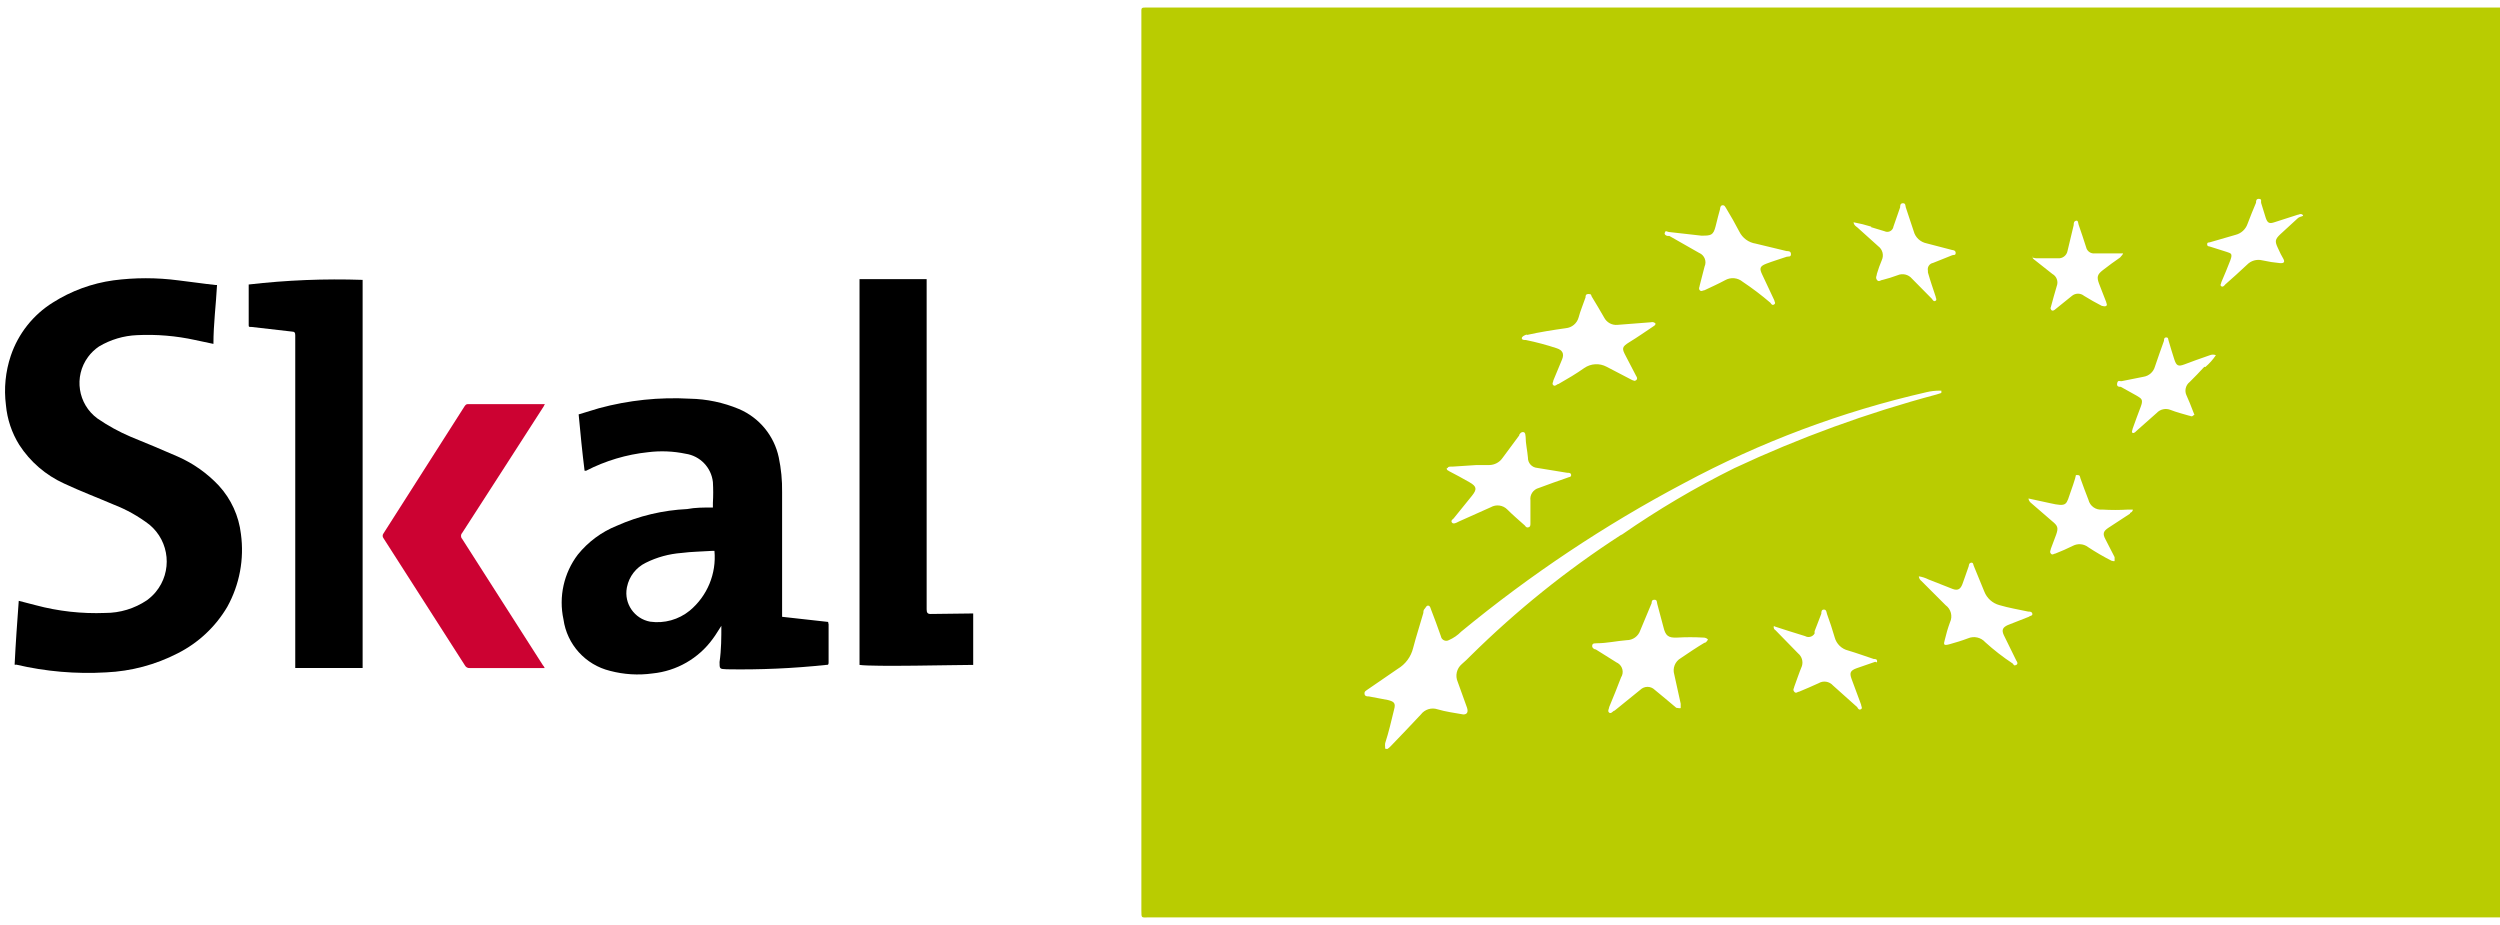 <?xml version="1.0" encoding="utf-8"?>
<!-- Generator: Adobe Illustrator 15.1.0, SVG Export Plug-In . SVG Version: 6.00 Build 0)  -->
<!DOCTYPE svg PUBLIC "-//W3C//DTD SVG 1.1//EN" "http://www.w3.org/Graphics/SVG/1.1/DTD/svg11.dtd">
<svg version="1.1" id="Layer_1" xmlns="http://www.w3.org/2000/svg" xmlns:xlink="http://www.w3.org/1999/xlink" x="0px" y="0px"
	 width="100px" height="37px" viewBox="0 0 100 37" enable-background="new 0 0 100 37" xml:space="preserve">
<g>
	<g id="Laag_2">
		<g id="Laag_1-2">
			<path fill="#B9CC01" d="M100.2,0.527c0-0.154,0-0.227-0.218-0.227H45.902c-0.277,0-0.247,0-0.247,0.258v35.863
				c0,0.317,0,0.276,0.268,0.276h54.021c0.175,0,0.246,0,0.246-0.236C100.189,24.473,100.193,12.495,100.2,0.527z M81.303,10.331
				c0-0.051,0.081,0,0.135,0h0.873c0.188,0.019,0.359-0.111,0.391-0.298c0.083-0.33,0.154-0.648,0.246-1.029
				c0-0.062,0-0.155,0.095-0.175c0.092-0.021,0.081,0.103,0.103,0.164c0.104,0.299,0.205,0.597,0.299,0.896
				c0.035,0.16,0.187,0.267,0.351,0.247c0.319,0,0.627,0,0.946,0c0.061,0,0.144,0,0.175,0c0.03,0-0.063,0.113-0.114,0.165
				c-0.226,0.154-0.462,0.329-0.688,0.504c-0.227,0.175-0.248,0.278-0.155,0.535c0.092,0.257,0.194,0.483,0.288,0.741
				c0,0.052,0.063,0.113,0,0.154c-0.063,0.042-0.124,0-0.176,0c-0.239-0.124-0.478-0.257-0.709-0.401
				c-0.141-0.116-0.344-0.116-0.484,0l-0.688,0.555c0,0-0.094,0.083-0.146,0c-0.052-0.082,0-0.092,0-0.144
				c0.072-0.268,0.146-0.535,0.226-0.803c0.07-0.182-0.004-0.389-0.174-0.483l-0.729-0.576c0,0-0.103-0.072-0.072-0.134
				L81.303,10.331z M74.842,9.086l0.545,0.165c0.122,0.058,0.271,0.006,0.329-0.118c0.011-0.021,0.017-0.044,0.021-0.068
				l0.268-0.771c0-0.062,0-0.165,0.114-0.165c0.112,0,0.093,0.103,0.112,0.165c0.104,0.329,0.217,0.638,0.318,0.957
				c0.064,0.246,0.266,0.433,0.516,0.483l1.028,0.268c0,0,0.134,0,0.134,0.113c0,0.113-0.082,0.072-0.134,0.093l-0.772,0.309
				c-0.139,0.025-0.231,0.159-0.207,0.298c0,0.003,0,0.007,0.003,0.01c0,0,0,0.051,0,0.072c0.093,0.33,0.204,0.648,0.309,0.967
				c0,0.051,0.062,0.124,0,0.165c-0.063,0.041-0.104,0-0.146-0.072l-0.803-0.813c-0.141-0.167-0.375-0.222-0.576-0.134
				c-0.194,0.073-0.395,0.134-0.596,0.186c-0.072,0-0.154,0.103-0.228,0c-0.072-0.104,0-0.165,0-0.248
				c0.056-0.185,0.12-0.367,0.196-0.545c0.09-0.196,0.029-0.428-0.146-0.556l-0.833-0.75c-0.063-0.052-0.134-0.083-0.152-0.206
				c0.238,0.044,0.477,0.102,0.709,0.175L74.842,9.086z M66.609,9.281c0-0.072,0.104,0,0.156,0l1.285,0.145
				c0.381,0,0.482,0,0.576-0.381c0.094-0.38,0.113-0.453,0.176-0.679c0,0,0-0.144,0.092-0.155c0.094-0.01,0.112,0.062,0.154,0.124
				c0.186,0.309,0.359,0.607,0.523,0.926c0.127,0.26,0.373,0.441,0.658,0.484l1.235,0.298c0.071,0,0.175,0,0.175,0.124
				s-0.104,0.083-0.175,0.104c-0.269,0.092-0.546,0.175-0.813,0.277c-0.268,0.103-0.276,0.195-0.164,0.432l0.484,1.029
				c0,0.051,0.071,0.113,0,0.165c-0.072,0.052-0.115,0-0.154-0.062c-0.354-0.304-0.726-0.585-1.112-0.843
				c-0.197-0.164-0.476-0.189-0.699-0.062c-0.267,0.145-0.545,0.268-0.823,0.401c-0.061,0-0.133,0.072-0.193,0
				c-0.063-0.072,0-0.134,0-0.196l0.193-0.75c0.094-0.208-0.002-0.451-0.209-0.543c-0.002-0.001-0.004-0.001-0.007-0.002
				l-1.192-0.679h-0.062c-0.053,0-0.146-0.051-0.124-0.124L66.609,9.281z M61.087,13.396c0.504-0.113,1.028-0.195,1.543-0.268
				c0.245-0.021,0.451-0.194,0.515-0.432c0.071-0.268,0.187-0.535,0.277-0.802c0-0.062,0-0.134,0.124-0.134
				c0.123,0,0.093,0.052,0.123,0.103c0.164,0.277,0.34,0.556,0.493,0.833c0.104,0.204,0.318,0.323,0.546,0.298l1.327-0.103
				c0.066-0.021,0.14-0.001,0.186,0.051c0,0.072-0.063,0.093-0.104,0.124c-0.309,0.206-0.616,0.422-0.936,0.617
				c-0.32,0.196-0.31,0.257-0.146,0.566l0.412,0.792c0,0,0.081,0.103,0,0.165c-0.083,0.062-0.104,0-0.155,0l-1.027-0.535
				c-0.285-0.153-0.631-0.133-0.896,0.051c-0.318,0.226-0.668,0.432-1.029,0.638c-0.061,0-0.133,0.113-0.205,0.051s0-0.133,0-0.195
				l0.35-0.843c0.095-0.237,0-0.371-0.215-0.442c-0.404-0.134-0.816-0.244-1.234-0.33c-0.063,0-0.164,0-0.164-0.072
				c0-0.072,0.123-0.124,0.186-0.144L61.087,13.396z M57.908,18.726c0-0.072,0.124-0.062,0.205-0.062l0.947-0.062h0.514
				c0.209-0.004,0.404-0.107,0.523-0.278l0.67-0.905c0-0.062,0.092-0.154,0.174-0.134c0.084,0.021,0.072,0.124,0.084,0.186
				c0,0.277,0.07,0.556,0.092,0.833c-0.006,0.214,0.156,0.395,0.369,0.412l0,0l1.195,0.195c0.071,0,0.164,0,0.164,0.092
				c0,0.093-0.093,0.073-0.145,0.104c-0.381,0.134-0.771,0.267-1.143,0.41c-0.227,0.058-0.373,0.273-0.34,0.504v0.916
				c0,0.063,0,0.133-0.072,0.154c-0.07,0.021-0.103,0-0.153-0.072c-0.228-0.205-0.474-0.412-0.699-0.638
				c-0.173-0.177-0.444-0.215-0.659-0.093l-1.265,0.566l-0.104,0.051c0,0-0.133,0.072-0.185,0s0-0.113,0.062-0.164l0.741-0.916
				c0.205-0.258,0.185-0.37-0.104-0.535c-0.287-0.164-0.534-0.298-0.813-0.442c-0.009-0.021-0.121-0.031-0.091-0.133L57.908,18.726z
				 M68.195,25.7c-0.329,0.196-0.647,0.411-0.967,0.628c-0.226,0.131-0.332,0.398-0.258,0.648c0.094,0.391,0.164,0.78,0.258,1.172
				c0,0.063,0,0.123,0,0.164s-0.123,0-0.176,0c-0.287-0.235-0.576-0.492-0.863-0.719c-0.16-0.158-0.416-0.158-0.578,0l0,0
				l-1.027,0.832c-0.061,0-0.133,0.145-0.216,0.082c-0.082-0.063,0-0.164,0-0.226c0.165-0.402,0.329-0.794,0.474-1.185
				c0.123-0.19,0.067-0.445-0.123-0.568c-0.017-0.01-0.033-0.02-0.052-0.027l-0.834-0.523c-0.062,0-0.164-0.063-0.144-0.166
				c0.02-0.102,0.123-0.07,0.186-0.082c0.4,0,0.792-0.092,1.193-0.123c0.246,0,0.466-0.157,0.543-0.392
				c0.146-0.358,0.3-0.72,0.455-1.09c0-0.052,0-0.135,0.113-0.135c0.111,0,0.092,0.094,0.111,0.165l0.247,0.926
				c0.083,0.35,0.194,0.441,0.558,0.422c0.342-0.02,0.686-0.02,1.027,0c0.072-0.003,0.143,0.021,0.195,0.072
				c-0.022,0.064-0.071,0.117-0.135,0.145L68.195,25.7z M64.82,21.41c-2.158,1.398-4.168,3.016-5.998,4.824
				c-0.112,0.113-0.225,0.227-0.35,0.33c-0.205,0.174-0.272,0.463-0.164,0.709l0.371,1.029c0.062,0.186,0,0.276-0.146,0.276
				c-0.351-0.062-0.72-0.112-1.028-0.205c-0.244-0.083-0.513,0-0.669,0.205c-0.401,0.435-0.813,0.854-1.214,1.276
				c-0.037,0.039-0.078,0.074-0.123,0.103c-0.063,0-0.113,0-0.093-0.062c-0.007-0.056-0.007-0.11,0-0.166
				c0.144-0.44,0.247-0.895,0.358-1.348c0.072-0.256,0-0.318-0.246-0.38l-0.762-0.144c-0.07,0-0.165,0-0.175-0.104
				c-0.011-0.104,0.062-0.123,0.112-0.164l1.215-0.834c0.311-0.185,0.531-0.483,0.617-0.833c0.123-0.474,0.277-0.938,0.41-1.408
				c0-0.052,0-0.113,0.053-0.164c0.051-0.054,0.063-0.125,0.134-0.125s0.092,0.071,0.112,0.135c0.135,0.359,0.277,0.72,0.402,1.09
				c0.019,0.117,0.129,0.197,0.246,0.18c0.025-0.004,0.049-0.012,0.072-0.025c0.184-0.08,0.352-0.195,0.494-0.34
				c2.76-2.274,5.744-4.265,8.906-5.936c3.058-1.643,6.32-2.868,9.703-3.641c0.172-0.041,0.349-0.062,0.524-0.062
				c0,0,0.062,0,0.071,0s0,0.072,0,0.093l-0.195,0.062c-2.773,0.74-5.477,1.725-8.076,2.942c-1.563,0.774-3.063,1.661-4.494,2.654
				L64.82,21.41z M75.005,26.473l-0.739,0.256c-0.258,0.094-0.289,0.187-0.205,0.424l0.381,1.027c0,0.063,0.07,0.146,0,0.187
				c-0.072,0.041-0.113,0-0.154-0.082l-0.967-0.865c-0.146-0.166-0.389-0.205-0.576-0.092c-0.258,0.123-0.523,0.228-0.782,0.34
				c-0.062,0-0.123,0.092-0.194,0c-0.072-0.095,0-0.135,0-0.194c0.104-0.279,0.194-0.558,0.309-0.834
				c0.055-0.185-0.006-0.384-0.154-0.505l-0.904-0.926c-0.049-0.026-0.076-0.08-0.072-0.136c0-0.061,0.052,0,0.082,0l0.515,0.166
				l0.658,0.205c0.134,0.076,0.303,0.031,0.38-0.102c0.001,0,0.001-0.001,0.001-0.002v-0.092c0.093-0.227,0.175-0.463,0.269-0.699
				c0-0.063,0-0.166,0.103-0.166s0.103,0.104,0.124,0.176c0.113,0.31,0.216,0.617,0.308,0.937c0.07,0.26,0.275,0.46,0.536,0.524
				c0.35,0.104,0.688,0.228,1.027,0.34c0.062,0,0.134,0,0.134,0.093C75.077,26.544,75.005,26.451,75.005,26.473z M81.178,24.662
				l-0.863,0.339c-0.205,0.093-0.258,0.194-0.164,0.401l0.504,1.027c0,0,0.093,0.113,0,0.166c-0.092,0.051-0.104,0-0.145-0.053
				c-0.389-0.256-0.756-0.541-1.101-0.854c-0.173-0.194-0.45-0.256-0.688-0.155c-0.248,0.094-0.484,0.165-0.742,0.237
				c-0.256,0.07-0.234,0-0.185-0.186c0.054-0.234,0.122-0.465,0.205-0.689c0.116-0.242,0.042-0.531-0.175-0.688l-0.967-0.967
				c-0.061-0.046-0.098-0.111-0.104-0.187c0.134,0.021,0.263,0.063,0.382,0.123l0.967,0.381c0.217,0.082,0.318,0,0.392-0.186
				s0.165-0.482,0.257-0.73c0,0,0-0.123,0.094-0.133c0.092-0.011,0.081,0.071,0.104,0.123c0.145,0.35,0.287,0.699,0.422,1.029
				c0.104,0.27,0.329,0.471,0.605,0.545c0.381,0.113,0.762,0.174,1.151,0.258c0.063,0,0.146,0,0.166,0.082s-0.083,0.092-0.134,0.113
				h0.02V24.662z M85.2,20.547l-0.863,0.564c-0.206,0.135-0.237,0.238-0.123,0.453l0.37,0.721c0,0.051,0,0.104,0,0.145
				s-0.093,0-0.123,0c-0.322-0.164-0.635-0.346-0.938-0.546c-0.176-0.134-0.412-0.153-0.606-0.052
				c-0.228,0.113-0.463,0.217-0.699,0.309c-0.062,0-0.124,0.084-0.186,0c-0.062-0.082,0-0.123,0-0.185l0.216-0.576
				c0.093-0.269,0.063-0.351-0.164-0.534l-0.834-0.721c-0.061-0.045-0.102-0.111-0.111-0.186l0.854,0.186
				c0.721,0.164,0.648,0.061,0.844-0.484c0.063-0.164,0.111-0.328,0.164-0.492c0.051-0.166,0-0.146,0.104-0.146
				s0.092,0.073,0.113,0.134c0.104,0.289,0.205,0.566,0.319,0.854c0.06,0.252,0.298,0.42,0.555,0.392
				c0.343,0.021,0.687,0.021,1.028,0c0.063,0,0.166,0,0.186,0c0.021,0,0,0.094-0.104,0.135L85.2,20.547L85.2,20.547z M88.173,14.672
				c-0.185,0.206-0.39,0.411-0.585,0.607c-0.166,0.129-0.217,0.357-0.124,0.545c0.095,0.206,0.175,0.412,0.257,0.627
				c0.084,0.216,0.063,0.114,0,0.175c-0.061,0.062-0.103,0-0.162,0c-0.248-0.072-0.494-0.134-0.731-0.227
				c-0.195-0.082-0.423-0.033-0.565,0.124l-0.813,0.72c0,0-0.082,0.103-0.145,0.072c-0.062-0.031,0-0.113,0-0.164
				c0.104-0.298,0.217-0.597,0.33-0.896c0.112-0.298,0-0.319-0.175-0.432l-0.629-0.35c-0.062,0-0.175,0-0.144-0.144
				c0.029-0.144,0.111-0.072,0.174-0.082l0.875-0.175c0.224-0.034,0.404-0.195,0.463-0.412c0.113-0.339,0.236-0.679,0.361-1.029
				c0-0.052,0-0.134,0.092-0.134c0.093,0,0.07,0.082,0.093,0.134c0.071,0.247,0.144,0.483,0.226,0.741
				c0.084,0.257,0.154,0.298,0.401,0.206c0.247-0.092,0.657-0.247,1.028-0.371c0.076-0.03,0.16-0.03,0.236,0
				c-0.117,0.176-0.26,0.336-0.422,0.474L88.173,14.672z M91.949,8.695l-0.74,0.679c-0.206,0.196-0.217,0.278-0.104,0.524
				c0.112,0.248,0.145,0.309,0.228,0.453c0.081,0.144,0,0.185-0.124,0.175c-0.242-0.022-0.482-0.06-0.721-0.113
				c-0.219-0.053-0.449,0.013-0.606,0.175c-0.289,0.267-0.575,0.535-0.874,0.792c0,0-0.083,0.124-0.154,0.072
				c-0.071-0.051,0-0.103,0-0.165c0.123-0.288,0.246-0.576,0.359-0.874c0.113-0.299,0-0.278-0.154-0.34L88.38,9.858
				c0,0-0.093,0-0.093-0.072c0-0.072,0-0.083,0.104-0.093l1.027-0.298c0.227-0.055,0.409-0.222,0.484-0.442
				c0.104-0.288,0.226-0.566,0.339-0.844c0-0.062,0-0.165,0.124-0.154c0.123,0.01,0.062,0.093,0.08,0.164l0.188,0.607
				c0.072,0.206,0.154,0.227,0.34,0.165l0.926-0.298c0.063,0,0.123-0.072,0.207,0c0.082,0.072-0.135,0.051-0.188,0.144L91.949,8.695
				z"/>
		</g>
	</g>
	<path d="M8.754,19.426c-0.465-0.495-1.024-0.891-1.646-1.164c-0.627-0.277-1.255-0.535-1.882-0.792
		c-0.466-0.199-0.911-0.443-1.328-0.73c-0.784-0.575-0.953-1.676-0.378-2.459c0.122-0.166,0.27-0.308,0.44-0.422
		c0.462-0.275,0.985-0.431,1.522-0.453c0.78-0.038,1.562,0.028,2.325,0.195l0.73,0.155c0-0.792,0.103-1.574,0.144-2.356h-0.06
		c-0.494-0.051-1.029-0.134-1.492-0.186c-0.86-0.113-1.732-0.113-2.593,0c-0.859,0.119-1.684,0.421-2.417,0.885
		c-0.792,0.492-1.389,1.246-1.687,2.129c-0.213,0.635-0.28,1.31-0.195,1.975c0.051,0.566,0.234,1.112,0.535,1.594
		c0.437,0.675,1.058,1.21,1.79,1.543c0.658,0.309,1.317,0.557,1.986,0.844c0.512,0.198,0.994,0.469,1.43,0.803
		c0.813,0.676,0.925,1.881,0.25,2.695c-0.104,0.125-0.222,0.233-0.354,0.33C5.38,24.343,4.8,24.52,4.207,24.518
		c-0.936,0.037-1.872-0.067-2.777-0.309l-0.68-0.176c-0.062,0.854-0.124,1.697-0.165,2.552c0.02,0.009,0.042,0.009,0.062,0
		c1.179,0.276,2.391,0.382,3.6,0.31c0.997-0.045,1.973-0.305,2.86-0.762c0.827-0.417,1.516-1.063,1.985-1.861
		c0.491-0.888,0.682-1.908,0.545-2.912C9.554,20.639,9.245,19.961,8.754,19.426z"/>
	<path d="M33.125,24.877l-1.841-0.205v-4.99c0.007-0.466-0.038-0.932-0.134-1.388c-0.184-0.866-0.779-1.588-1.594-1.934
		c-0.62-0.259-1.283-0.399-1.955-0.412c-1.227-0.069-2.456,0.059-3.642,0.381l-0.813,0.247c0.072,0.772,0.144,1.512,0.237,2.253l0,0
		c0,0,0,0,0.062,0c0.773-0.399,1.614-0.65,2.479-0.741c0.5-0.062,1.008-0.041,1.502,0.062c0.578,0.085,1.026,0.55,1.09,1.132
		c0.016,0.276,0.016,0.556,0,0.833V20.3c-0.36,0-0.71,0-1.029,0.062c-0.973,0.047-1.929,0.273-2.818,0.67
		c-0.608,0.244-1.143,0.642-1.554,1.15c-0.562,0.738-0.772,1.687-0.576,2.594c0.14,1.002,0.878,1.817,1.862,2.058
		c0.553,0.146,1.13,0.183,1.697,0.104c0.968-0.096,1.849-0.602,2.417-1.39c0.134-0.176,0.237-0.37,0.339-0.516
		c0,0.452,0,0.956-0.072,1.45c0,0.277,0,0.277,0.288,0.289c1.329,0.023,2.659-0.035,3.981-0.176c0.072,0,0.093,0,0.093-0.104v-1.521
		C33.146,24.971,33.125,24.908,33.125,24.877z M27.59,24.425c-0.443,0.361-1.017,0.522-1.584,0.442
		c-0.631-0.116-1.049-0.723-0.933-1.354c0.002-0.013,0.004-0.023,0.007-0.035c0.086-0.422,0.363-0.779,0.751-0.967
		c0.447-0.224,0.933-0.355,1.43-0.393c0.401-0.053,0.802-0.053,1.203-0.082h0.114C28.662,22.947,28.292,23.84,27.59,24.425z"/>
	<path d="M9.948,11.38v1.615c0,0.083,0,0.083,0.113,0.083l1.615,0.185c0.113,0,0.134,0.051,0.134,0.155v13.301h2.695V11.195
		C12.983,11.143,11.46,11.205,9.948,11.38z"/>
	<path d="M37.22,24.559c-0.124,0-0.154-0.062-0.154-0.186V11.164h-2.685v15.432c0.545,0.082,3.868,0,4.547,0v-2.058"/>
	<path fill="#CC0232" d="M18.486,21.555c-0.062-0.066-0.062-0.17,0-0.236c1.09-1.678,2.17-3.375,3.261-5.062
		c0.013-0.033,0.03-0.063,0.051-0.093h-3.086c-0.072,0-0.103,0.052-0.133,0.093l-3.241,5.082c-0.042,0.056-0.042,0.132,0,0.187
		l3.261,5.093c0.038,0.071,0.115,0.112,0.195,0.103h2.993c-0.015-0.043-0.04-0.08-0.071-0.113
		C20.636,24.908,19.556,23.242,18.486,21.555z"/>
</g>
</svg>
